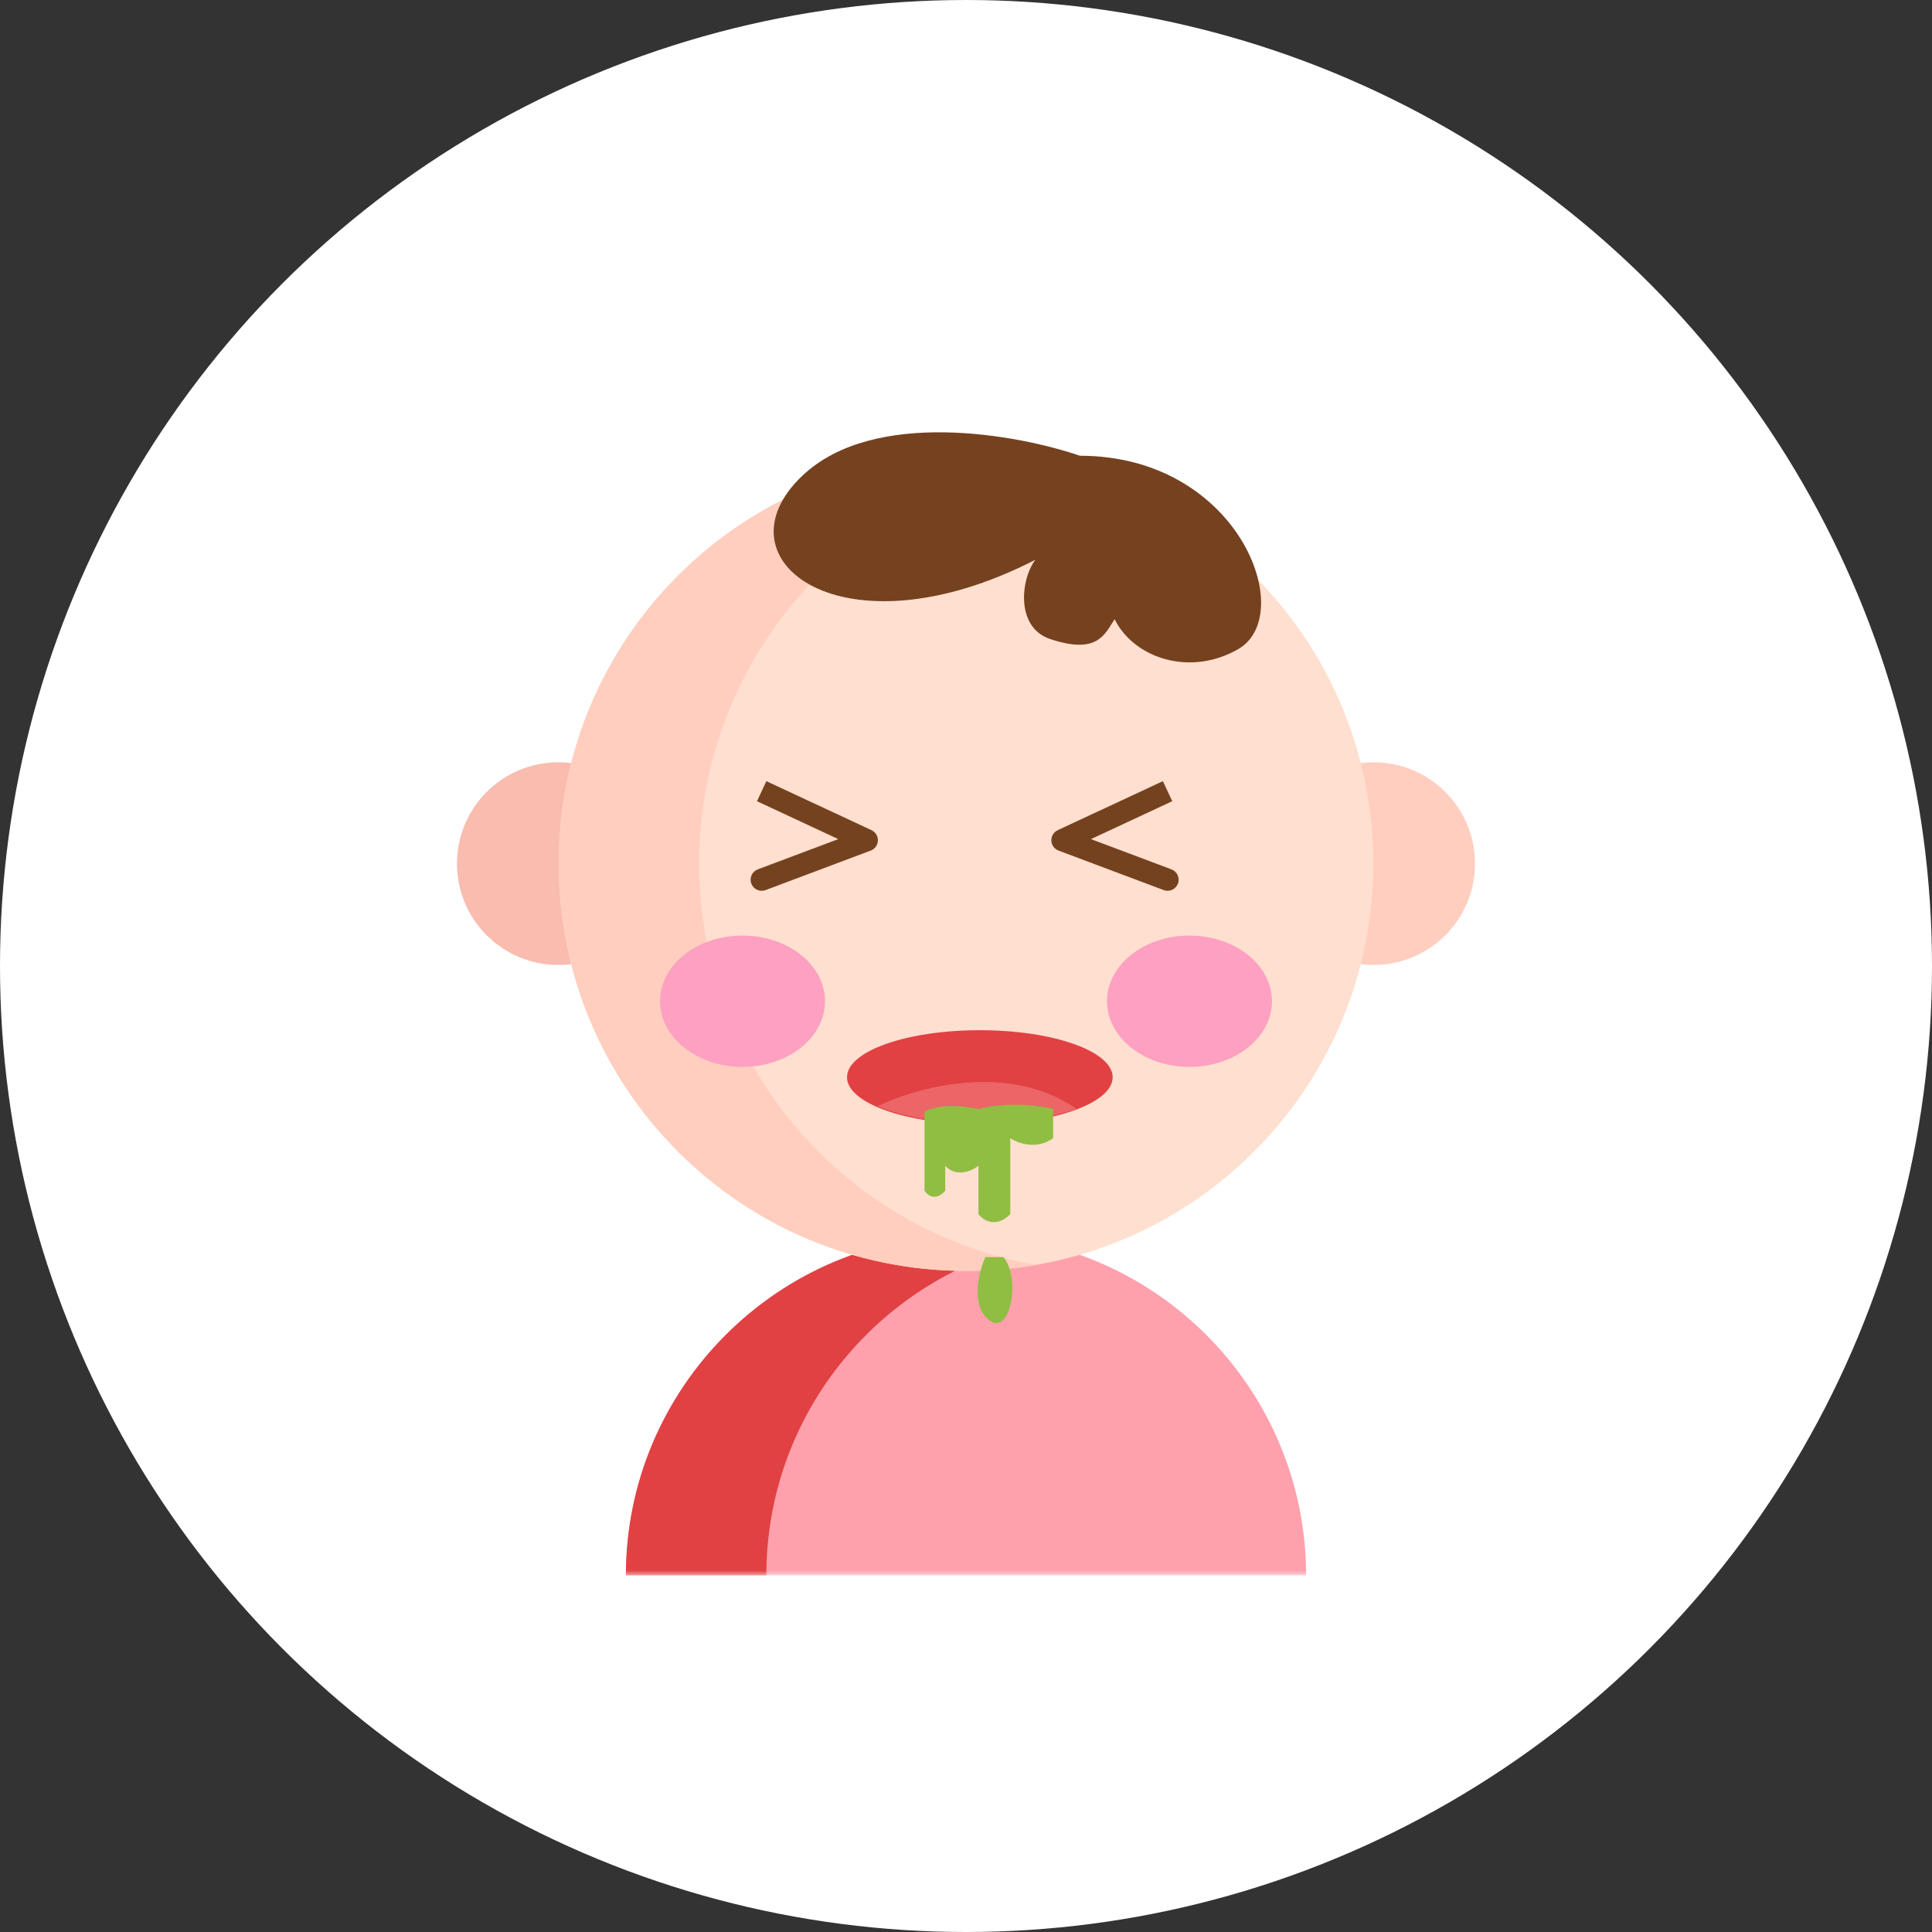 <?xml version="1.0" encoding="UTF-8"?> <svg xmlns="http://www.w3.org/2000/svg" width="195" height="195" viewBox="0 0 195 195" fill="none"><rect x="0" y="0" width="195" height="195" fill="#333333" stroke="none"/><circle cx="97.5" cy="97.5" r="97.5" fill="white"></circle><mask id="mask0_2009_281" style="mask-type:luminance" maskUnits="userSpaceOnUse" x="26" y="16" width="143" height="143"><path d="M26 16H169V159H26V16Z" fill="white"></path></mask><g mask="url(#mask0_2009_281)"><path d="M148.875 87.167C148.875 92.817 144.295 97.397 138.645 97.397C132.996 97.397 128.416 92.817 128.416 87.167C128.416 81.518 132.996 76.938 138.645 76.938C144.295 76.938 148.875 81.518 148.875 87.167Z" fill="#FFCEBF"></path><path d="M66.583 87.167C66.583 92.817 62.003 97.397 56.354 97.397C50.704 97.397 46.124 92.817 46.124 87.167C46.124 81.518 50.704 76.938 56.354 76.938C62.003 76.938 66.583 81.518 66.583 87.167Z" fill="#F9BCAF"></path><path d="M109.039 126.672C108.317 126.413 107.587 126.18 106.85 125.972C103.808 125.109 100.662 124.672 97.5 124.674C78.577 124.674 63.174 140.08 63.174 159H131.826C131.826 144.251 122.419 131.462 109.039 126.672Z" fill="#FFA1AC"></path><path d="M104.586 125.412C102.256 124.92 99.881 124.673 97.5 124.674C78.577 124.674 63.174 140.08 63.174 159H77.349C77.349 142.509 89.051 128.69 104.586 125.412Z" fill="#E14143"></path><path d="M138.609 87.166C138.609 109.87 120.204 128.275 97.5 128.275C74.796 128.275 56.391 109.87 56.391 87.166C56.391 64.462 74.796 46.057 97.5 46.057C120.204 46.057 138.609 64.462 138.609 87.166Z" fill="#FFDFCF"></path><path d="M70.566 87.166C70.566 66.879 85.262 50.027 104.588 46.668C102.247 46.261 99.876 46.057 97.5 46.057C74.796 46.057 56.391 64.462 56.391 87.166C56.391 109.87 74.796 128.275 97.5 128.275C99.876 128.276 102.247 128.071 104.588 127.665C85.262 124.306 70.566 107.453 70.566 87.166Z" fill="#FFCEBF"></path><path d="M83.267 101.056C83.267 104.717 79.541 107.684 74.945 107.684C70.348 107.684 66.622 104.717 66.622 101.056C66.622 97.396 70.348 94.429 74.945 94.429C79.541 94.429 83.267 97.396 83.267 101.056Z" fill="#FDA0C1"></path><path d="M111.733 101.056C111.733 104.717 115.459 107.684 120.055 107.684C124.652 107.684 128.378 104.717 128.378 101.056C128.378 97.396 124.652 94.429 120.055 94.429C115.459 94.429 111.733 97.396 111.733 101.056Z" fill="#FDA0C1"></path><path fill-rule="evenodd" clip-rule="evenodd" d="M84.61 84.693L76.405 80.867L77.35 78.842L87.963 83.792C88.371 83.982 88.624 84.398 88.607 84.847C88.59 85.297 88.305 85.692 87.884 85.85L77.27 89.838C76.693 90.055 76.049 89.762 75.832 89.185C75.615 88.607 75.907 87.963 76.484 87.746L84.61 84.693Z" fill="#75421F"></path><path fill-rule="evenodd" clip-rule="evenodd" d="M110.112 84.693L118.317 80.867L117.372 78.842L106.759 83.792C106.351 83.982 106.097 84.398 106.115 84.847C106.132 85.297 106.417 85.692 106.838 85.85L117.451 89.838C118.029 90.055 118.673 89.762 118.89 89.185C119.107 88.607 118.815 87.963 118.237 87.746L110.112 84.693Z" fill="#75421F"></path><ellipse cx="98.897" cy="108.727" rx="13.406" ry="4.748" fill="#E14143"></ellipse><path d="M88.563 111.66C92.426 109.751 101.857 107.135 108.672 111.939C105.181 113.103 96.271 114.676 88.563 111.66Z" fill="#EC6567"></path><path d="M99.735 133.165C97.947 131.601 98.804 128.324 99.455 126.881H101.271C103.086 128.976 101.969 135.12 99.735 133.165Z" fill="#90BE42"></path><path d="M98.757 122.552V117.664C98.105 118.176 96.523 118.893 95.406 117.664V120.178C95.033 120.643 94.093 121.295 93.311 120.178V112.218C94.875 111.324 97.593 111.659 98.757 111.939C101.774 111.157 105.041 111.613 106.298 111.939V114.871C104.622 116.1 102.714 115.383 101.969 114.871V122.552C100.517 124.004 99.223 123.157 98.757 122.552Z" fill="#90BE42"></path><path d="M81 48C88.2 41.2 102.667 43.833 109 46C125 46 131 62 125 65.5C120.2 68.3 114.5 66.5 112.5 62.5C111.5 64 110.8 66.1 106 64.5C102.5 63.333 103 58.5 104.5 56.5C85 66.5 72 56.5 81 48Z" fill="#75411F"></path></g></svg> 